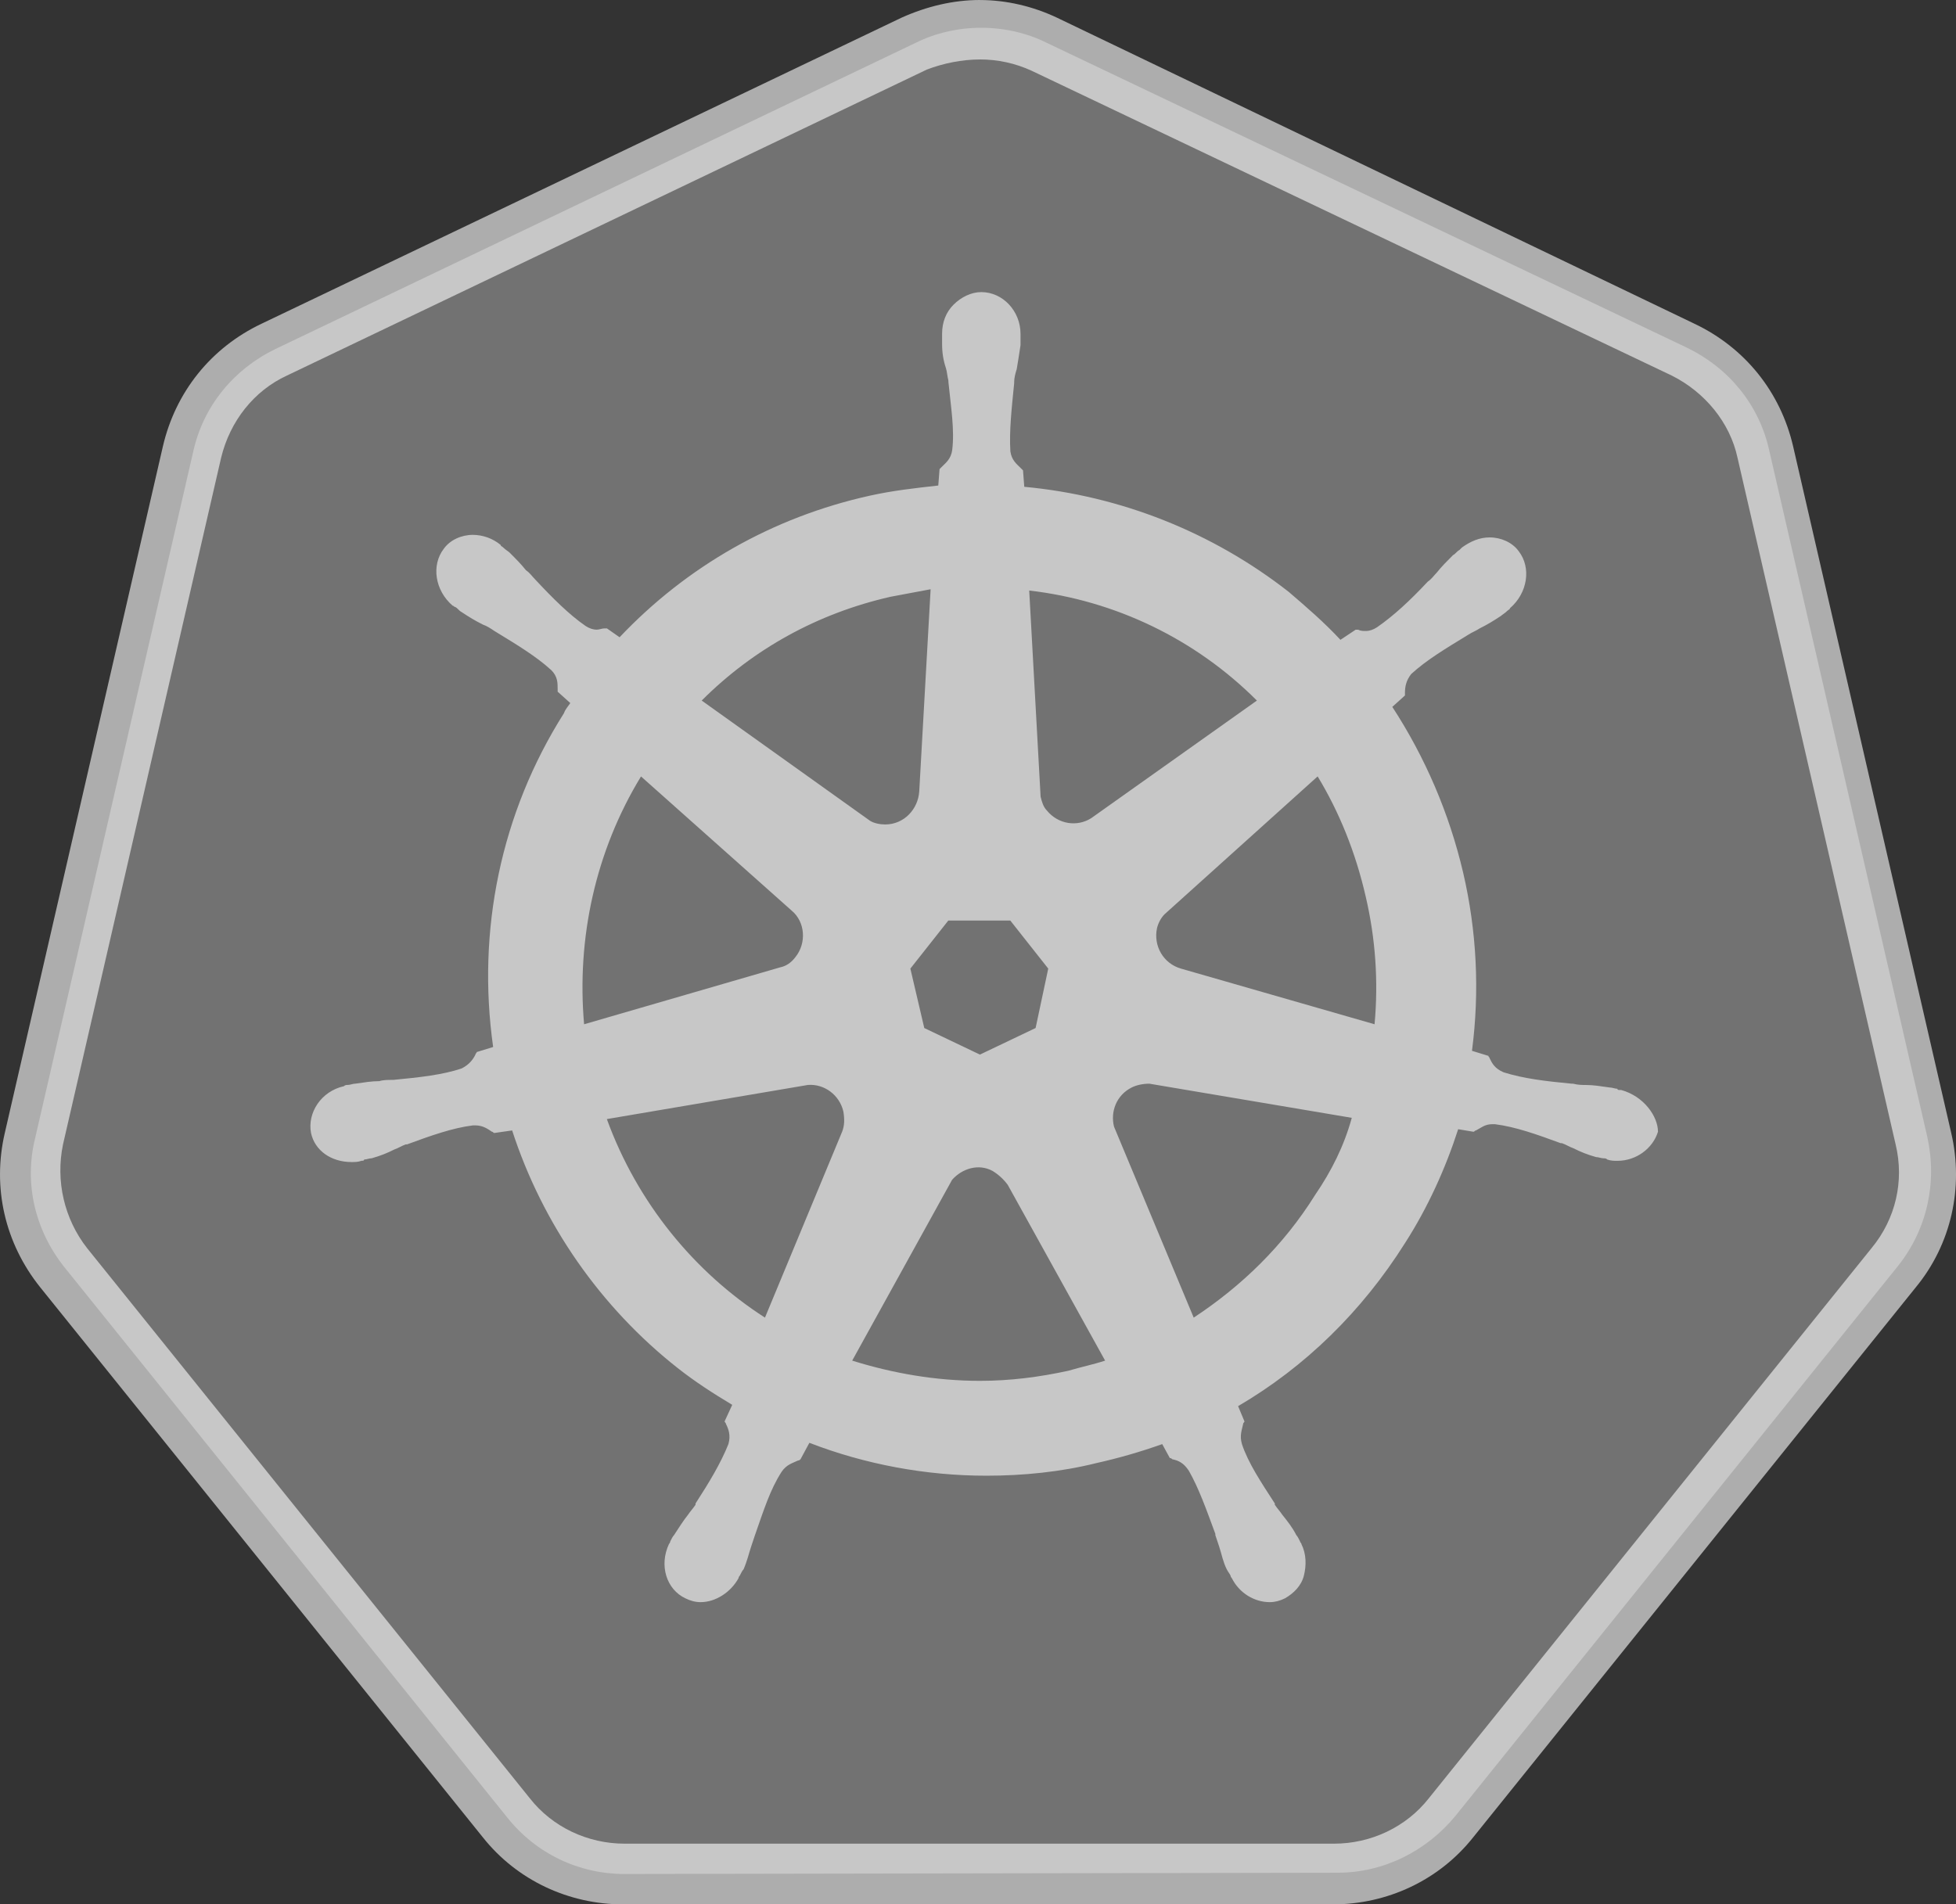 <svg xmlns="http://www.w3.org/2000/svg" id="Capa_1" data-name="Capa 1" viewBox="172.48 182.13 735.01 715.75">
  <rect x="172.48" y="182.13" width="735.01" height="715.75" fill="#333333" stroke="none"/>
  <defs>
    <style>
      .cls-1 {
        fill: #9d9d9d;
        opacity: 0.6;

      }

      .cls-2 {
        fill: #fff;
        opacity: 0.6;

      }
    </style>
  </defs>
  <path class="cls-1" d="M407.17,886.46c-17.11,0-33.27-7.6-44.2-21.39l-166.34-206.74c-10.93-13.78-15.21-31.37-10.93-48.48l59.41-258.06c3.8-17.11,15.21-30.89,30.89-38.5l240.48-115.02c7.61-3.8,16.16-5.7,24.72-5.7s17.11,1.9,24.71,5.7l240.48,114.54c15.68,7.6,27.09,21.39,30.89,38.5l59.41,258.06c3.8,17.11,0,34.69-10.93,48.48l-166.34,206.74c-10.93,13.31-27.09,21.39-44.2,21.39l-268.04.47h0Z"/>
  <path class="cls-2" d="M540.71,204.47c6.66,0,13.31,1.42,19.49,4.28l240.48,114.54c12.36,6.18,21.86,17.58,24.71,30.89l59.41,258.06c3.33,13.78,0,28.04-9.03,38.97l-166.34,206.74c-8.55,10.93-21.86,17.11-35.64,17.11h-266.62c-13.78,0-27.09-6.18-35.64-17.11l-166.34-206.74c-8.55-10.93-11.88-25.19-9.03-38.97l59.41-258.06c3.33-13.78,12.36-25.19,24.71-30.89l240.48-115.01c6.18-2.38,13.31-3.8,19.96-3.8h0ZM540.71,182.13c-9.98,0-19.96,2.38-29.47,6.65l-240.48,115.02c-19.01,9.03-32.32,25.66-37.07,46.1l-59.41,258.07c-4.75,20.44,0,41.35,13.31,57.98l166.34,206.74c12.83,16.16,32.32,25.19,52.75,25.19h266.62c20.44,0,39.92-9.03,52.75-25.19l166.34-206.74c13.31-16.16,18.06-37.54,13.31-57.98l-59.41-258.06c-4.75-20.44-18.06-37.07-37.07-46.1l-239.53-115.02c-9.03-4.27-19.01-6.65-28.99-6.65Z"/>
  <path class="cls-2" d="M781.67,591.8q-.47,0,0,0h-.47c-.47,0-.95,0-.95-.47-.95,0-1.9-.47-2.85-.47-3.33-.47-6.18-.95-9.03-.95-1.43,0-2.85,0-4.75-.48h-.47c-9.98-.95-18.06-1.9-25.66-4.28-3.33-1.43-4.28-3.33-5.23-5.23,0-.47-.47-.47-.47-.95l-6.18-1.9c2.92-22.36,1.79-45.06-3.33-67.01-5.19-22.14-14.2-43.21-26.61-62.26l4.75-4.28v-.95c0-2.38.47-4.75,2.37-7.13,5.7-5.23,12.83-9.5,21.39-14.73,1.42-.95,2.85-1.42,4.28-2.38,2.85-1.42,5.23-2.85,8.08-4.75.47-.47,1.42-.95,2.38-1.9.47-.48.95-.48.95-.95,6.65-5.7,8.08-15.21,3.33-21.39-2.38-3.33-6.65-5.23-10.93-5.23-3.8,0-7.13,1.42-10.45,3.8l-.95.95c-.95.47-1.43,1.43-2.38,1.9-2.38,2.38-4.28,4.28-6.18,6.65-.95.95-1.9,2.38-3.33,3.33-6.66,7.13-12.83,12.83-19.01,17.11-1.42.95-2.85,1.43-4.28,1.43-.95,0-1.9,0-2.85-.48h-.95l-5.71,3.8c-6.18-6.65-12.83-12.36-19.48-18.06-28.65-22.39-63.12-36.08-99.33-39.45l-.47-6.18-.95-.95c-1.43-1.43-3.33-2.85-3.8-6.18-.47-7.61.48-16.16,1.43-25.66v-.47c0-1.43.47-3.33.95-4.75.47-2.85.95-5.7,1.43-9.03v-4.28c0-8.55-6.66-15.68-14.73-15.68-3.8,0-7.61,1.9-10.46,4.75-2.85,2.85-4.28,6.65-4.28,10.93v3.8c0,3.33.47,6.18,1.42,9.03.47,1.43.47,2.85.95,4.75v.47c.95,9.5,2.38,18.06,1.43,25.66-.47,3.33-2.38,4.75-3.8,6.18l-.95.95-.48,6.18c-8.55.95-17.11,1.9-25.66,3.8-36.59,8.08-68.91,26.62-94.1,53.23l-4.75-3.33h-.95c-.95,0-1.9.47-2.85.47-1.43,0-2.85-.47-4.28-1.42-6.18-4.28-12.36-10.46-19.01-17.58-.95-.95-1.9-2.38-3.33-3.33-1.9-2.38-3.8-4.28-6.18-6.65-.47-.48-1.42-.95-2.37-1.9-.47-.47-.95-.47-.95-.95-2.94-2.43-6.64-3.78-10.46-3.8-4.28,0-8.55,1.9-10.93,5.23-4.75,6.18-3.33,15.68,3.33,21.39.47,0,.47.48.95.48.95.47,1.43,1.42,2.38,1.9,2.85,1.9,5.23,3.33,8.08,4.75,1.43.47,2.85,1.42,4.28,2.38,8.55,5.23,15.68,9.5,21.39,14.73,2.38,2.37,2.38,4.75,2.38,7.13v.95l4.75,4.28c-.95,1.42-1.9,2.38-2.38,3.8-23.76,37.55-32.79,81.75-26.61,125.47l-6.18,1.9c0,.48-.47.48-.47.95-.95,1.9-2.38,3.8-5.23,5.23-7.13,2.38-15.68,3.33-25.66,4.28h-.48c-1.42,0-3.33,0-4.75.47-2.85,0-5.7.47-9.03.95-.95,0-1.9.48-2.85.48-.47,0-.95,0-1.43.47-8.55,1.9-13.78,9.98-12.36,17.58,1.43,6.66,7.61,10.93,15.21,10.93,1.43,0,2.38,0,3.8-.48.47,0,.95,0,.95-.47.95,0,1.9-.47,2.85-.47,3.33-.95,5.71-1.9,8.56-3.33,1.42-.47,2.85-1.43,4.28-1.9h.47c9.03-3.33,17.11-6.18,24.72-7.13h.95c2.85,0,4.75,1.42,6.18,2.38.47,0,.47.47.95.47l6.66-.95c11.41,35.17,33.27,66.53,62.26,89.35,6.65,5.23,13.31,9.5,20.44,13.78l-2.85,6.18c0,.48.47.48.47.95.95,1.9,1.9,4.28.95,7.61-2.85,7.13-7.13,14.26-12.36,22.34v.47c-.95,1.43-1.9,2.38-2.85,3.8-1.9,2.38-3.33,4.75-5.23,7.61-.47.47-.95,1.42-1.42,2.38,0,.47-.47.95-.47.95-3.8,8.08-.95,17.11,6.18,20.44,1.9.95,3.8,1.43,5.7,1.43,5.7,0,11.41-3.8,14.26-9.03,0-.47.47-.95.47-.95.47-.95.95-1.9,1.42-2.38,1.43-3.33,1.9-5.7,2.85-8.55l1.43-4.28c3.33-9.5,5.7-17.11,9.98-23.76,1.9-2.85,4.28-3.33,6.18-4.28q.47,0,.95-.47l3.33-6.18c20.91,8.08,43.72,12.36,66.53,12.36,13.78,0,28.04-1.42,41.35-4.75,8.37-1.87,16.63-4.25,24.71-7.13l2.85,5.23q.48,0,.95.47c2.38.47,4.28,1.43,6.18,4.28,3.8,6.65,6.65,14.73,9.98,23.76v.47l1.43,4.28c.95,2.85,1.42,5.7,2.85,8.55.48.95.95,1.43,1.43,2.38,0,.47.48.95.48.95,2.85,5.7,8.55,9.03,14.26,9.03,1.9,0,3.8-.48,5.7-1.43,3.33-1.9,6.18-4.75,7.13-8.55.95-3.8.95-8.08-.95-11.88,0-.47-.48-.47-.48-.95-.47-.95-.95-1.9-1.42-2.38-1.43-2.85-3.33-5.23-5.23-7.61-.95-1.42-1.9-2.37-2.85-3.8v-.48c-5.23-8.08-9.99-15.21-12.36-22.34-.95-3.33,0-5.23.47-7.6,0-.47.47-.47.47-.95l-2.38-5.7c25.19-14.73,46.58-35.65,62.74-61.31,8.55-13.31,15.21-28.04,19.96-42.77l5.7.95c.48,0,.48-.47.95-.47,1.9-.95,3.33-2.37,6.18-2.37h.95c7.61.95,15.68,3.8,24.72,7.13h.47c1.42.47,2.85,1.42,4.28,1.9,2.85,1.43,5.23,2.38,8.55,3.33.95,0,1.9.47,2.85.47.47,0,.95,0,1.42.47,1.43.47,2.38.47,3.8.47,7.13,0,13.31-4.75,15.21-10.93,0-5.7-5.23-13.31-13.78-15.68h0ZM561.62,568.51l-20.91,9.98-20.91-9.98-5.23-22.34,14.26-18.06h23.29l14.26,18.06-4.75,22.34h0ZM685.67,519.09c3.69,15.72,4.81,31.92,3.33,48l-72.72-20.91c-6.65-1.9-10.45-8.55-9.03-15.21.47-1.9,1.43-3.8,2.85-5.23l57.51-51.8c8.08,13.31,14.26,28.52,18.06,45.15h0ZM644.79,445.43l-62.26,44.2c-5.23,3.33-12.36,2.37-16.64-2.85-1.42-1.43-1.9-3.33-2.38-5.23l-4.28-77.47c32.37,3.73,62.52,18.3,85.55,41.35h0ZM506.97,406.45c5.23-.95,9.98-1.9,15.21-2.85l-4.28,76.04c-.47,6.65-5.7,12.36-12.83,12.36-1.9,0-4.28-.47-5.7-1.42l-63.21-45.15c19.49-19.49,43.72-32.8,70.81-38.97h0ZM413.34,473.94l56.56,50.38c5.23,4.28,5.7,12.36,1.43,17.58-1.43,1.9-3.33,3.33-5.7,3.8l-73.66,21.39c-2.85-32.32,4.28-65.11,21.39-93.15h0ZM400.51,602.73l75.57-12.83c6.18-.47,11.88,3.8,13.31,9.98.47,2.85.47,5.23-.47,7.61l-28.99,69.86c-26.61-17.11-48-43.25-59.41-74.61h0ZM573.98,697.31c-10.93,2.38-21.86,3.8-33.27,3.8-16.63,0-32.79-2.85-48-7.6l37.54-67.96c3.8-4.28,9.98-6.18,15.21-3.33,2.22,1.36,4.16,3.13,5.7,5.23l36.59,66.06c-4.28,1.42-9.03,2.38-13.78,3.8h0ZM666.66,631.25c-11.88,19.01-27.57,34.22-45.62,46.1l-29.94-71.77c-1.43-5.7.95-11.88,6.65-14.73,1.9-.95,4.28-1.42,6.65-1.42l76.04,12.83c-2.85,10.45-7.61,19.96-13.78,28.99h0Z"/>
</svg>